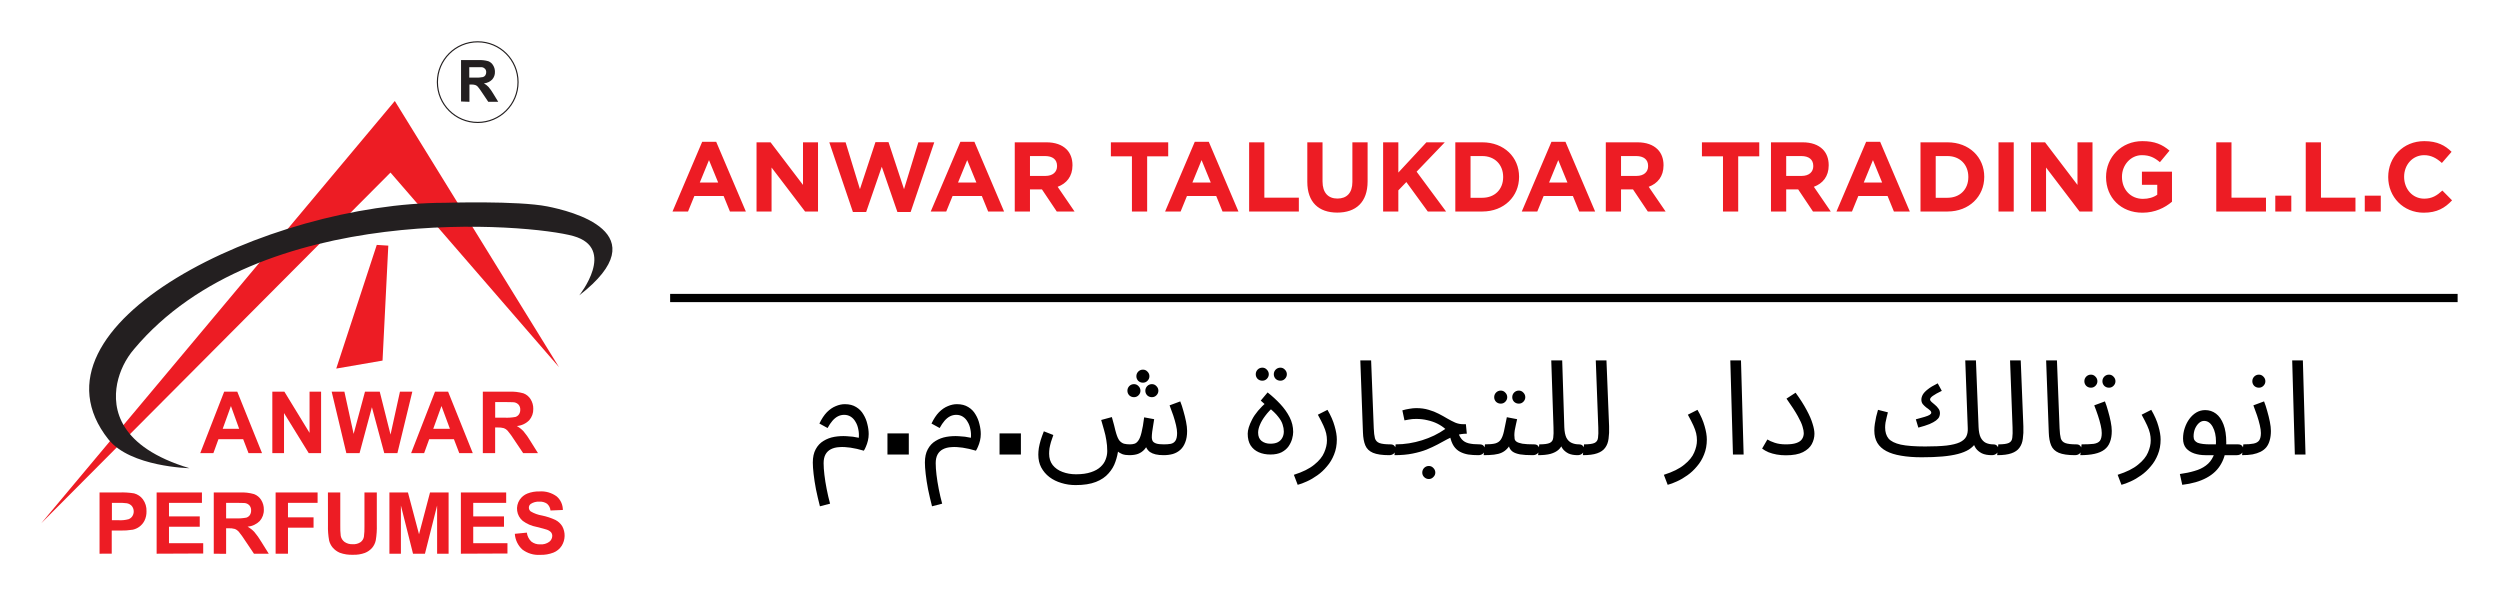 <svg width="607" height="145" viewBox="0 0 607 145" fill="none" xmlns="http://www.w3.org/2000/svg">
<g clip-path="url(#clip0_736_403)">
<path d="M91.48 59.46L94.28 59.64L92.88 87.55L81.64 89.49L91.48 59.46Z" fill="#ED1C24"/>
<path d="M10 127.06L95.86 24.52L135.72 89.14L94.81 41.9L10 127.06Z" fill="#ED1C24"/>
<path d="M63.62 110.02H60.34L59.04 106.63H53.04L51.81 110.02H48.62L54.43 95.1H57.61L63.62 110.02ZM58.07 104.12L56.07 98.58L54.07 104.12H58.07Z" fill="#ED1C24"/>
<path d="M66.12 110.02V95.1H69.05L75.16 105.1V95.1H77.96V110.02H74.96L68.96 100.29V110.02H66.12Z" fill="#ED1C24"/>
<path d="M84.09 110.02L80.53 95.1H83.62L85.86 105.35L88.62 95.1H92.2L94.82 105.52L97.11 95.1H100.11L96.49 110.02H93.3L90.3 98.87L87.3 110.02H84.09Z" fill="#ED1C24"/>
<path d="M114.79 110.02H111.51L110.21 106.63H104.21L102.98 110.02H99.82L105.62 95.1H108.8L114.79 110.02ZM109.24 104.12L107.19 98.58L105.19 104.12H109.24Z" fill="#ED1C24"/>
<path d="M117.23 110.02V95.1H123.62C124.794 95.044 125.969 95.179 127.1 95.5C127.82 95.77 128.429 96.274 128.83 96.93C129.271 97.633 129.497 98.45 129.48 99.28C129.511 100.297 129.153 101.287 128.48 102.05C127.678 102.856 126.614 103.349 125.48 103.44C126.077 103.773 126.62 104.194 127.09 104.69C127.729 105.446 128.301 106.256 128.8 107.11L130.62 110.02H127.02L124.84 106.77C124.362 106.004 123.83 105.272 123.25 104.58C123.006 104.302 122.696 104.09 122.35 103.96C121.855 103.827 121.342 103.769 120.83 103.79H120.22V110.02H117.23ZM120.23 101.41H122.46C123.367 101.455 124.277 101.395 125.17 101.23C125.51 101.115 125.805 100.894 126.01 100.6C126.227 100.268 126.335 99.876 126.32 99.48C126.343 99.038 126.2 98.603 125.92 98.26C125.62 97.937 125.217 97.728 124.78 97.67C124.54 97.67 123.78 97.62 122.58 97.62H120.23V101.41Z" fill="#ED1C24"/>
<path d="M24.17 134.44V119.57H28.99C30.184 119.526 31.38 119.6 32.56 119.79C33.418 120.015 34.173 120.526 34.7 121.24C35.31 122.08 35.616 123.103 35.57 124.14C35.594 124.936 35.423 125.726 35.07 126.44C34.772 127.023 34.34 127.526 33.81 127.91C33.342 128.245 32.811 128.483 32.25 128.61C31.218 128.773 30.174 128.843 29.13 128.82H27.13V134.43L24.17 134.44ZM27.17 122.09V126.31H28.82C29.618 126.356 30.418 126.275 31.19 126.07C31.575 125.936 31.905 125.68 32.13 125.34C32.373 124.964 32.491 124.521 32.467 124.074C32.444 123.627 32.281 123.199 32 122.85C31.682 122.5 31.256 122.268 30.79 122.19C30.074 122.102 29.352 122.068 28.63 122.09H27.17Z" fill="#ED1C24"/>
<path d="M38.03 134.44V119.57H49.03V122.09H41.03V125.38H48.5V127.89H41.03V131.89H49.34V134.39L38.03 134.44Z" fill="#ED1C24"/>
<path d="M51.9 134.44V119.57H58.22C59.391 119.514 60.563 119.649 61.69 119.97C62.41 120.24 63.019 120.743 63.42 121.4C63.855 122.102 64.077 122.915 64.06 123.74C64.091 124.757 63.733 125.747 63.06 126.51C62.27 127.295 61.23 127.78 60.12 127.88C60.715 128.216 61.257 128.637 61.73 129.13C62.367 129.884 62.939 130.69 63.44 131.54L65.25 134.44H61.66L59.51 131.24C59.03 130.477 58.502 129.746 57.93 129.05C57.68 128.774 57.368 128.562 57.02 128.43C56.528 128.296 56.019 128.238 55.51 128.26H54.9V134.47L51.9 134.44ZM54.9 125.86H57.13C58.031 125.906 58.934 125.845 59.82 125.68C60.165 125.57 60.464 125.348 60.67 125.05C60.878 124.714 60.983 124.325 60.97 123.93C60.992 123.491 60.849 123.06 60.57 122.72C60.275 122.397 59.874 122.191 59.44 122.14C59.2 122.14 58.44 122.09 57.25 122.09H54.9V125.86Z" fill="#ED1C24"/>
<path d="M66.92 134.44V119.57H77.11V122.09H69.92V125.61H76.13V128.12H69.92V134.44H66.92Z" fill="#ED1C24"/>
<path d="M79.62 119.57H82.62V127.63C82.598 128.458 82.635 129.287 82.73 130.11C82.843 130.697 83.171 131.222 83.65 131.58C84.236 131.982 84.941 132.176 85.65 132.13C86.334 132.182 87.015 131.999 87.58 131.61C87.991 131.291 88.269 130.832 88.36 130.32C88.468 129.485 88.512 128.642 88.49 127.8V119.57H91.49V127.38C91.531 128.648 91.447 129.918 91.24 131.17C91.104 131.857 90.794 132.497 90.34 133.03C89.863 133.571 89.263 133.989 88.59 134.25C87.674 134.581 86.703 134.734 85.73 134.7C84.632 134.749 83.534 134.583 82.5 134.21C81.829 133.923 81.234 133.485 80.76 132.93C80.364 132.447 80.077 131.884 79.92 131.28C79.69 130.034 79.592 128.767 79.63 127.5L79.62 119.57Z" fill="#ED1C24"/>
<path d="M94.55 134.44V119.57H99.05L101.74 129.72L104.41 119.57H108.92V134.44H106.13V122.74L103.18 134.44H100.28L97.34 122.74V134.44H94.55Z" fill="#ED1C24"/>
<path d="M111.9 134.44V119.57H122.9V122.09H114.9V125.38H122.37V127.89H114.9V131.89H123.21V134.39L111.9 134.44Z" fill="#ED1C24"/>
<path d="M125 129.61L127.92 129.32C128.015 130.142 128.394 130.906 128.99 131.48C129.609 131.967 130.384 132.213 131.17 132.17C131.946 132.228 132.717 132.012 133.35 131.56C133.575 131.392 133.759 131.175 133.887 130.926C134.015 130.676 134.085 130.401 134.09 130.12C134.095 129.793 133.985 129.475 133.78 129.22C133.479 128.92 133.108 128.7 132.7 128.58C132.35 128.46 131.54 128.24 130.29 127.93C129.065 127.707 127.909 127.204 126.91 126.46C126.18 125.846 125.702 124.984 125.568 124.039C125.433 123.095 125.651 122.134 126.18 121.34C126.634 120.662 127.283 120.135 128.04 119.83C128.97 119.467 129.962 119.294 130.96 119.32C132.467 119.209 133.964 119.642 135.18 120.54C135.647 120.949 136.022 121.453 136.277 122.019C136.532 122.585 136.663 123.199 136.66 123.82L133.66 123.95C133.602 123.318 133.305 122.731 132.83 122.31C132.272 121.931 131.603 121.752 130.93 121.8C130.207 121.76 129.489 121.949 128.88 122.34C128.732 122.443 128.612 122.581 128.53 122.741C128.448 122.902 128.407 123.08 128.41 123.26C128.41 123.435 128.449 123.608 128.526 123.766C128.602 123.923 128.713 124.061 128.85 124.17C129.7 124.671 130.636 125.01 131.61 125.17C132.728 125.4 133.815 125.759 134.85 126.24C135.526 126.586 136.095 127.108 136.5 127.75C136.907 128.484 137.11 129.313 137.089 130.151C137.068 130.99 136.823 131.808 136.38 132.52C135.903 133.266 135.203 133.844 134.38 134.17C133.351 134.568 132.253 134.755 131.15 134.72C129.592 134.823 128.051 134.357 126.81 133.41C125.741 132.423 125.092 131.062 125 129.61Z" fill="#ED1C24"/>
<path d="M26.33 106.69C4.21 78.77 65.27 49.24 107.98 49.24C107.98 49.24 125.72 48.69 132.91 50.12C138.53 51.24 160.3 56.44 140.64 71.72C140.64 71.72 149.77 60.31 139.24 57.32C128.89 54.39 63.02 48.41 32.55 84.76C30.494 87.16 29.083 90.044 28.45 93.14C27.26 99.32 28.88 108.53 46 113.68C46 113.68 31.66 113.38 26.33 106.68" fill="#231F20"/>
<path d="M111.94 24.64V14.59H116.22C117.009 14.554 117.8 14.645 118.56 14.86C119.054 15.048 119.467 15.402 119.73 15.86C120.025 16.334 120.178 16.882 120.17 17.44C120.198 18.127 119.957 18.797 119.5 19.31C118.965 19.848 118.256 20.178 117.5 20.24C117.902 20.47 118.269 20.756 118.59 21.09C119.025 21.598 119.413 22.143 119.75 22.72L120.97 24.72H118.55L117.08 22.53C116.753 22.016 116.395 21.522 116.01 21.05C115.843 20.866 115.634 20.725 115.4 20.64C115.075 20.547 114.738 20.507 114.4 20.52H113.98V24.72L111.94 24.64ZM113.94 18.84H115.45C116.06 18.874 116.671 18.831 117.27 18.71C117.501 18.637 117.701 18.489 117.84 18.29C117.988 18.065 118.061 17.799 118.05 17.53C118.064 17.231 117.964 16.938 117.77 16.71C117.568 16.497 117.3 16.36 117.01 16.32C116.85 16.32 116.35 16.32 115.53 16.32H113.94V18.84Z" fill="#231F20"/>
<path d="M115.99 29.73C121.397 29.73 125.78 25.347 125.78 19.94C125.78 14.533 121.397 10.15 115.99 10.15C110.583 10.15 106.2 14.533 106.2 19.94C106.2 25.347 110.583 29.73 115.99 29.73Z" stroke="#231F20" stroke-width="0.28" stroke-miterlimit="10"/>
</g>
<path d="M163.286 51.355L170.486 34.435H173.894L181.094 51.355H177.23L175.694 47.587H168.59L167.054 51.355H163.286ZM169.91 44.323H174.374L172.142 38.875L169.91 44.323ZM183.687 51.355V34.555H187.095L194.967 44.899V34.555H198.615V51.355H195.471L187.335 40.675V51.355H183.687ZM207.088 51.475L201.352 34.555H205.312L208.792 45.931L212.56 34.507H215.728L219.496 45.931L222.976 34.555H226.84L221.104 51.475H217.888L214.096 40.483L210.304 51.475H207.088ZM225.981 51.355L233.181 34.435H236.589L243.789 51.355H239.925L238.389 47.587H231.285L229.749 51.355H225.981ZM232.605 44.323H237.069L234.837 38.875L232.605 44.323ZM246.382 51.355V34.555H254.062C256.198 34.555 257.854 35.155 258.958 36.259C259.894 37.195 260.398 38.515 260.398 40.099V40.147C260.398 42.859 258.934 44.563 256.798 45.355L260.902 51.355H256.582L252.982 45.979H250.078V51.355H246.382ZM250.078 42.715H253.822C255.622 42.715 256.654 41.755 256.654 40.339V40.291C256.654 38.707 255.55 37.891 253.75 37.891H250.078V42.715ZM274.833 51.355V37.963H269.721V34.555H283.641V37.963H278.529V51.355H274.833ZM282.888 51.355L290.088 34.435H293.496L300.696 51.355H296.832L295.296 47.587H288.192L286.656 51.355H282.888ZM289.512 44.323H293.976L291.744 38.875L289.512 44.323ZM303.289 51.355V34.555H306.985V47.995H315.361V51.355H303.289ZM324.687 51.619C320.175 51.619 317.415 49.099 317.415 44.155V34.555H321.111V44.059C321.111 46.795 322.479 48.211 324.735 48.211C326.991 48.211 328.359 46.843 328.359 44.179V34.555H332.055V44.035C332.055 49.123 329.199 51.619 324.687 51.619ZM335.82 51.355V34.555H339.516V41.899L346.332 34.555H350.796L343.956 41.683L351.108 51.355H346.668L341.46 44.203L339.516 46.219V51.355H335.82ZM353.351 51.355V34.555H359.903C365.183 34.555 368.831 38.179 368.831 42.907V42.955C368.831 47.683 365.183 51.355 359.903 51.355H353.351ZM357.047 48.019H359.903C362.927 48.019 364.967 45.979 364.967 43.003V42.955C364.967 39.979 362.927 37.891 359.903 37.891H357.047V48.019ZM369.489 51.355L376.689 34.435H380.097L387.297 51.355H383.433L381.897 47.587H374.793L373.257 51.355H369.489ZM376.113 44.323H380.577L378.345 38.875L376.113 44.323ZM389.89 51.355V34.555H397.57C399.706 34.555 401.362 35.155 402.466 36.259C403.402 37.195 403.906 38.515 403.906 40.099V40.147C403.906 42.859 402.442 44.563 400.306 45.355L404.41 51.355H400.09L396.49 45.979H393.586V51.355H389.89ZM393.586 42.715H397.33C399.13 42.715 400.162 41.755 400.162 40.339V40.291C400.162 38.707 399.058 37.891 397.258 37.891H393.586V42.715ZM418.341 51.355V37.963H413.229V34.555H427.149V37.963H422.037V51.355H418.341ZM429.992 51.355V34.555H437.672C439.808 34.555 441.464 35.155 442.568 36.259C443.504 37.195 444.008 38.515 444.008 40.099V40.147C444.008 42.859 442.544 44.563 440.408 45.355L444.512 51.355H440.192L436.592 45.979H433.688V51.355H429.992ZM433.688 42.715H437.432C439.232 42.715 440.264 41.755 440.264 40.339V40.291C440.264 38.707 439.16 37.891 437.36 37.891H433.688V42.715ZM445.895 51.355L453.095 34.435H456.503L463.703 51.355H459.839L458.303 47.587H451.199L449.663 51.355H445.895ZM452.519 44.323H456.983L454.751 38.875L452.519 44.323ZM466.296 51.355V34.555H472.848C478.128 34.555 481.776 38.179 481.776 42.907V42.955C481.776 47.683 478.128 51.355 472.848 51.355H466.296ZM469.992 48.019H472.848C475.872 48.019 477.912 45.979 477.912 43.003V42.955C477.912 39.979 475.872 37.891 472.848 37.891H469.992V48.019ZM485.238 51.355V34.555H488.934V51.355H485.238ZM493.132 51.355V34.555H496.54L504.412 44.899V34.555H508.06V51.355H504.916L496.78 40.675V51.355H493.132ZM520.181 51.643C514.949 51.643 511.349 47.971 511.349 43.003V42.955C511.349 38.179 515.069 34.267 520.157 34.267C523.181 34.267 525.005 35.083 526.757 36.571L524.429 39.379C523.133 38.299 521.981 37.675 520.037 37.675C517.349 37.675 515.213 40.051 515.213 42.907V42.955C515.213 46.027 517.325 48.283 520.301 48.283C521.645 48.283 522.845 47.947 523.781 47.275V44.875H520.061V41.683H527.357V48.979C525.629 50.443 523.253 51.643 520.181 51.643ZM538.109 51.355V34.555H541.805V47.995H550.181V51.355H538.109ZM552.44 51.355V47.515H556.328V51.355H552.44ZM559.835 51.355V34.555H563.531V47.995H571.907V51.355H559.835ZM574.167 51.355V47.515H578.055V51.355H574.167ZM588.473 51.643C583.529 51.643 579.857 47.827 579.857 43.003V42.955C579.857 38.179 583.457 34.267 588.617 34.267C591.785 34.267 593.681 35.323 595.241 36.859L592.889 39.571C591.593 38.395 590.273 37.675 588.593 37.675C585.761 37.675 583.721 40.027 583.721 42.907V42.955C583.721 45.835 585.713 48.235 588.593 48.235C590.513 48.235 591.689 47.467 593.009 46.267L595.361 48.643C593.633 50.491 591.713 51.643 588.473 51.643Z" fill="#ED1C24"/>
<path d="M162.71 72.355H596.71" stroke="black" stroke-width="2"/>
<path d="M199.078 122.931C198.715 121.523 198.395 120.147 198.118 118.803C197.862 117.459 197.67 116.222 197.542 115.091C197.414 113.96 197.35 113.032 197.35 112.307C197.35 111.006 197.585 109.928 198.054 109.075C198.523 108.2 199.153 107.528 199.942 107.059C200.731 106.568 201.606 106.238 202.566 106.067C203.547 105.896 204.55 105.843 205.574 105.907C206.619 105.95 207.601 106.078 208.518 106.291C208.582 105.566 208.539 104.872 208.39 104.211C208.262 103.528 208.038 102.931 207.718 102.419C207.419 101.886 207.035 101.47 206.566 101.171C206.097 100.872 205.563 100.723 204.966 100.723C204.433 100.723 203.931 100.84 203.462 101.075C202.993 101.31 202.545 101.672 202.118 102.163C201.713 102.632 201.318 103.219 200.934 103.923L198.95 102.835C199.505 101.683 200.113 100.766 200.774 100.083C201.457 99.4 202.171 98.91 202.918 98.611C203.665 98.291 204.401 98.131 205.126 98.131C206.214 98.131 207.131 98.366 207.878 98.835C208.625 99.283 209.211 99.88 209.638 100.627C210.086 101.352 210.406 102.142 210.598 102.995C210.811 103.827 210.918 104.627 210.918 105.395C210.918 105.928 210.854 106.462 210.726 106.995C210.598 107.528 210.438 108.008 210.246 108.435C210.075 108.862 209.905 109.192 209.734 109.427C208.582 109.086 207.505 108.84 206.502 108.691C205.499 108.542 204.593 108.499 203.782 108.563C202.993 108.606 202.31 108.776 201.734 109.075C201.158 109.374 200.721 109.8 200.422 110.355C200.123 110.91 199.974 111.614 199.974 112.467C199.974 113.256 200.038 114.195 200.166 115.283C200.294 116.371 200.475 117.512 200.71 118.707C200.945 119.923 201.222 121.118 201.542 122.291L199.078 122.931ZM215.474 110.355V105.235H220.658V110.355H215.474ZM226.294 122.931C225.932 121.523 225.612 120.147 225.334 118.803C225.078 117.459 224.886 116.222 224.758 115.091C224.63 113.96 224.566 113.032 224.566 112.307C224.566 111.006 224.801 109.928 225.27 109.075C225.74 108.2 226.369 107.528 227.158 107.059C227.948 106.568 228.822 106.238 229.782 106.067C230.764 105.896 231.766 105.843 232.79 105.907C233.836 105.95 234.817 106.078 235.734 106.291C235.798 105.566 235.756 104.872 235.606 104.211C235.478 103.528 235.254 102.931 234.934 102.419C234.636 101.886 234.252 101.47 233.782 101.171C233.313 100.872 232.78 100.723 232.182 100.723C231.649 100.723 231.148 100.84 230.678 101.075C230.209 101.31 229.761 101.672 229.334 102.163C228.929 102.632 228.534 103.219 228.15 103.923L226.166 102.835C226.721 101.683 227.329 100.766 227.99 100.083C228.673 99.4 229.388 98.91 230.134 98.611C230.881 98.291 231.617 98.131 232.342 98.131C233.43 98.131 234.348 98.366 235.094 98.835C235.841 99.283 236.428 99.88 236.854 100.627C237.302 101.352 237.622 102.142 237.814 102.995C238.028 103.827 238.134 104.627 238.134 105.395C238.134 105.928 238.07 106.462 237.942 106.995C237.814 107.528 237.654 108.008 237.462 108.435C237.292 108.862 237.121 109.192 236.95 109.427C235.798 109.086 234.721 108.84 233.718 108.691C232.716 108.542 231.809 108.499 230.998 108.563C230.209 108.606 229.526 108.776 228.95 109.075C228.374 109.374 227.937 109.8 227.638 110.355C227.34 110.91 227.19 111.614 227.19 112.467C227.19 113.256 227.254 114.195 227.382 115.283C227.51 116.371 227.692 117.512 227.926 118.707C228.161 119.923 228.438 121.118 228.758 122.291L226.294 122.931ZM242.69 110.355V105.235H247.874V110.355H242.69ZM261.159 117.779C259.943 117.779 258.791 117.608 257.703 117.267C256.615 116.947 255.644 116.467 254.791 115.827C253.959 115.187 253.297 114.408 252.807 113.491C252.337 112.595 252.103 111.56 252.103 110.387C252.103 109.875 252.145 109.331 252.231 108.755C252.337 108.158 252.487 107.528 252.679 106.867C252.892 106.184 253.148 105.47 253.447 104.723L255.751 105.619C255.537 106.216 255.345 106.782 255.175 107.315C255.025 107.848 254.908 108.35 254.823 108.819C254.759 109.288 254.727 109.736 254.727 110.163C254.727 111.251 255.015 112.168 255.591 112.915C256.188 113.662 256.977 114.216 257.959 114.579C258.961 114.963 260.06 115.155 261.255 115.155C262.705 115.155 263.921 114.984 264.903 114.643C265.884 114.323 266.663 113.886 267.239 113.331C267.815 112.798 268.22 112.2 268.455 111.539C268.711 110.878 268.839 110.206 268.839 109.523C268.839 108.584 268.764 107.699 268.615 106.867C268.487 106.035 268.305 105.224 268.071 104.435C267.857 103.624 267.623 102.803 267.367 101.971L269.959 101.267C270.193 102.078 270.375 102.739 270.503 103.251C270.631 103.742 270.727 104.136 270.791 104.435C270.876 104.734 270.951 105 271.015 105.235C271.249 106.024 271.516 106.611 271.815 106.995C272.135 107.358 272.497 107.603 272.903 107.731C273.329 107.838 273.809 107.891 274.343 107.891C274.769 107.891 275.143 107.838 275.463 107.731C275.804 107.624 276.113 107.368 276.391 106.963C276.689 106.558 276.945 105.907 277.159 105.011C277.393 104.115 277.607 102.888 277.799 101.331L280.231 101.779C280.167 102.163 280.092 102.632 280.007 103.187C279.921 103.742 279.836 104.296 279.751 104.851C279.687 105.384 279.655 105.832 279.655 106.195C279.655 106.494 279.719 106.782 279.847 107.059C279.996 107.315 280.273 107.518 280.679 107.667C281.105 107.816 281.735 107.891 282.567 107.891C283.228 107.891 283.793 107.848 284.263 107.763C284.753 107.656 285.127 107.411 285.383 107.027C285.66 106.622 285.799 105.992 285.799 105.139C285.799 104.606 285.713 103.976 285.543 103.251C285.372 102.504 285.148 101.715 284.871 100.883C284.593 100.051 284.295 99.23 283.975 98.419L286.567 97.459C286.844 98.142 287.1 98.92 287.335 99.795C287.591 100.67 287.804 101.534 287.975 102.387C288.145 103.24 288.231 103.987 288.231 104.627C288.231 105.715 288.081 106.632 287.783 107.379C287.505 108.126 287.111 108.734 286.599 109.203C286.087 109.672 285.479 110.014 284.775 110.227C284.092 110.419 283.345 110.515 282.535 110.515C281.788 110.515 281.137 110.451 280.583 110.323C280.049 110.195 279.591 110.003 279.207 109.747C278.844 109.47 278.556 109.128 278.343 108.723C278.151 108.296 278.012 107.806 277.927 107.251H279.015C278.673 108.019 278.289 108.648 277.863 109.139C277.436 109.608 276.924 109.96 276.327 110.195C275.751 110.408 275.036 110.515 274.183 110.515C273.521 110.515 272.956 110.43 272.487 110.259C272.017 110.067 271.623 109.832 271.303 109.555C271.004 109.256 270.769 108.926 270.599 108.563C270.428 108.179 270.3 107.795 270.215 107.411L271.527 109.043C271.42 110.067 271.185 111.091 270.823 112.115C270.481 113.139 269.927 114.078 269.159 114.931C268.412 115.806 267.388 116.499 266.087 117.011C264.785 117.523 263.143 117.779 261.159 117.779ZM277.511 92.915C277.063 92.915 276.679 92.766 276.359 92.467C276.06 92.147 275.911 91.774 275.911 91.347C275.911 90.92 276.06 90.547 276.359 90.227C276.679 89.907 277.063 89.747 277.511 89.747C277.937 89.747 278.3 89.907 278.599 90.227C278.919 90.547 279.079 90.92 279.079 91.347C279.079 91.774 278.919 92.147 278.599 92.467C278.3 92.766 277.937 92.915 277.511 92.915ZM275.335 96.435C274.887 96.435 274.503 96.286 274.183 95.987C273.884 95.667 273.735 95.294 273.735 94.867C273.735 94.44 273.884 94.067 274.183 93.747C274.503 93.427 274.887 93.267 275.335 93.267C275.761 93.267 276.124 93.427 276.423 93.747C276.743 94.067 276.903 94.44 276.903 94.867C276.903 95.294 276.743 95.667 276.423 95.987C276.124 96.286 275.761 96.435 275.335 96.435ZM279.687 96.435C279.239 96.435 278.855 96.286 278.535 95.987C278.236 95.667 278.087 95.294 278.087 94.867C278.087 94.44 278.236 94.067 278.535 93.747C278.855 93.427 279.239 93.267 279.687 93.267C280.113 93.267 280.476 93.427 280.775 93.747C281.095 94.067 281.255 94.44 281.255 94.867C281.255 95.294 281.095 95.667 280.775 95.987C280.476 96.286 280.113 96.435 279.687 96.435ZM308.448 110.355C307.402 110.355 306.464 110.174 305.632 109.811C304.8 109.448 304.138 108.894 303.648 108.147C303.178 107.4 302.944 106.451 302.944 105.299C302.944 104.382 303.296 103.24 304 101.875C304.704 100.488 305.93 99.027 307.68 97.491L308.288 99.219L306.112 97.267L307.776 95.283C308.885 96.158 309.909 97.096 310.848 98.099C311.786 99.102 312.544 100.168 313.12 101.299C313.696 102.43 313.984 103.624 313.984 104.883C313.984 105.374 313.898 105.928 313.728 106.547C313.557 107.166 313.269 107.774 312.864 108.371C312.458 108.947 311.893 109.427 311.168 109.811C310.442 110.174 309.536 110.355 308.448 110.355ZM308.448 107.731C309.173 107.731 309.77 107.614 310.24 107.379C310.73 107.123 311.093 106.771 311.328 106.323C311.584 105.875 311.712 105.352 311.712 104.755C311.712 104.222 311.616 103.667 311.424 103.091C311.253 102.494 310.89 101.854 310.336 101.171C309.802 100.467 308.981 99.678 307.872 98.803L309.28 98.739C308.49 99.422 307.808 100.147 307.232 100.915C306.656 101.662 306.218 102.398 305.92 103.123C305.621 103.827 305.472 104.467 305.472 105.043C305.472 105.939 305.749 106.611 306.304 107.059C306.88 107.507 307.594 107.731 308.448 107.731ZM310.88 92.435C310.432 92.435 310.048 92.286 309.728 91.987C309.429 91.667 309.28 91.294 309.28 90.867C309.28 90.44 309.429 90.067 309.728 89.747C310.048 89.427 310.432 89.267 310.88 89.267C311.306 89.267 311.669 89.427 311.968 89.747C312.288 90.067 312.448 90.44 312.448 90.867C312.448 91.294 312.288 91.667 311.968 91.987C311.669 92.286 311.306 92.435 310.88 92.435ZM306.496 92.435C306.048 92.435 305.664 92.286 305.344 91.987C305.045 91.667 304.896 91.294 304.896 90.867C304.896 90.44 305.045 90.067 305.344 89.747C305.664 89.427 306.048 89.267 306.496 89.267C306.922 89.267 307.285 89.427 307.584 89.747C307.904 90.067 308.064 90.44 308.064 90.867C308.064 91.294 307.904 91.667 307.584 91.987C307.285 92.286 306.922 92.435 306.496 92.435ZM315.079 117.715L314.151 115.283C316.306 114.6 317.959 113.779 319.111 112.819C320.285 111.88 321.085 110.899 321.511 109.875C321.959 108.851 322.183 107.87 322.183 106.931C322.183 106.334 322.119 105.758 321.991 105.203C321.863 104.648 321.639 104.019 321.319 103.315C320.999 102.611 320.551 101.736 319.975 100.691L322.311 99.507C323.122 100.894 323.698 102.206 324.039 103.443C324.402 104.68 324.583 105.768 324.583 106.707C324.583 108.051 324.359 109.267 323.911 110.355C323.485 111.443 322.909 112.403 322.183 113.235C321.479 114.088 320.701 114.814 319.847 115.411C319.015 116.008 318.173 116.499 317.319 116.883C316.487 117.267 315.741 117.544 315.079 117.715ZM337.293 110.515C335.587 110.515 334.275 110.323 333.357 109.939C332.461 109.555 331.843 108.958 331.501 108.147C331.16 107.336 330.968 106.291 330.925 105.011L330.285 87.507H332.909L333.549 103.987C333.592 105.032 333.688 105.843 333.837 106.419C334.008 106.974 334.371 107.358 334.925 107.571C335.501 107.784 336.397 107.891 337.613 107.891C338.061 107.891 338.381 108.019 338.573 108.275C338.787 108.51 338.893 108.798 338.893 109.139C338.893 109.48 338.744 109.8 338.445 110.099C338.147 110.376 337.763 110.515 337.293 110.515ZM358.958 110.515C358.062 110.515 357.24 110.462 356.494 110.355C355.747 110.227 355.075 110.003 354.478 109.683C353.88 109.363 353.379 108.904 352.974 108.307C352.568 107.688 352.259 106.878 352.046 105.875L353.934 104.755C354.211 105.608 354.552 106.259 354.958 106.707C355.363 107.155 355.907 107.464 356.59 107.635C357.294 107.806 358.19 107.891 359.278 107.891C359.726 107.891 360.046 108.019 360.238 108.275C360.451 108.51 360.558 108.798 360.558 109.139C360.558 109.48 360.408 109.8 360.11 110.099C359.811 110.376 359.427 110.515 358.958 110.515ZM338.574 110.515L338.862 107.891C339.971 107.891 341.059 107.806 342.126 107.635C343.192 107.464 344.238 107.219 345.262 106.899C346.286 106.579 347.267 106.195 348.206 105.747C349.166 105.278 350.072 104.744 350.926 104.147C350.371 103.656 349.731 103.23 349.006 102.867C348.28 102.504 347.48 102.227 346.606 102.035C345.752 101.822 344.846 101.715 343.886 101.715C343.544 101.715 343.224 101.726 342.926 101.747C342.627 101.768 342.328 101.811 342.03 101.875C341.731 101.918 341.39 101.982 341.006 102.067L340.494 99.635C341.07 99.464 341.646 99.336 342.222 99.251C342.798 99.144 343.352 99.091 343.886 99.091C344.995 99.091 345.998 99.23 346.894 99.507C347.79 99.763 348.6 100.083 349.326 100.467C350.072 100.851 350.766 101.235 351.406 101.619C352.067 102.003 352.707 102.334 353.326 102.611C353.944 102.867 354.584 102.995 355.246 102.995H355.918L356.142 105.299C355.224 105.299 354.382 105.427 353.614 105.683C352.846 105.939 352.088 106.27 351.342 106.675C350.616 107.059 349.848 107.475 349.038 107.923C348.227 108.35 347.331 108.766 346.35 109.171C345.368 109.555 344.238 109.875 342.958 110.131C341.699 110.387 340.238 110.515 338.574 110.515ZM346.926 116.307C346.478 116.307 346.094 116.147 345.774 115.827C345.475 115.528 345.326 115.166 345.326 114.739C345.326 114.312 345.475 113.939 345.774 113.619C346.094 113.299 346.478 113.139 346.926 113.139C347.352 113.139 347.715 113.299 348.014 113.619C348.334 113.939 348.494 114.312 348.494 114.739C348.494 115.166 348.334 115.528 348.014 115.827C347.715 116.147 347.352 116.307 346.926 116.307ZM360.229 110.515L360.549 107.891C361.615 107.891 362.447 107.816 363.045 107.667C363.642 107.496 364.09 107.187 364.389 106.739C364.709 106.27 364.965 105.598 365.157 104.723C365.349 103.848 365.583 102.707 365.861 101.299L368.357 101.779C368.271 102.163 368.175 102.59 368.069 103.059C367.962 103.528 367.866 103.998 367.781 104.467C367.717 104.915 367.685 105.31 367.685 105.651C367.685 105.971 367.706 106.27 367.749 106.547C367.791 106.824 367.951 107.059 368.229 107.251C368.506 107.443 368.975 107.603 369.637 107.731C370.298 107.838 371.247 107.891 372.485 107.891C372.933 107.891 373.253 108.019 373.445 108.275C373.658 108.51 373.765 108.798 373.765 109.139C373.765 109.48 373.615 109.8 373.317 110.099C373.018 110.376 372.634 110.515 372.165 110.515C370.863 110.515 369.829 110.451 369.061 110.323C368.293 110.174 367.706 109.96 367.301 109.683C366.917 109.406 366.639 109.064 366.469 108.659C366.319 108.232 366.202 107.742 366.117 107.187L367.077 107.251C366.735 107.934 366.362 108.488 365.957 108.915C365.573 109.342 365.125 109.672 364.613 109.907C364.101 110.142 363.482 110.302 362.757 110.387C362.053 110.472 361.21 110.515 360.229 110.515ZM368.773 98.003C368.325 98.003 367.941 97.854 367.621 97.555C367.322 97.235 367.173 96.862 367.173 96.435C367.173 96.008 367.322 95.635 367.621 95.315C367.941 94.995 368.325 94.835 368.773 94.835C369.199 94.835 369.562 94.995 369.861 95.315C370.181 95.635 370.341 96.008 370.341 96.435C370.341 96.862 370.181 97.235 369.861 97.555C369.562 97.854 369.199 98.003 368.773 98.003ZM364.389 98.003C363.941 98.003 363.557 97.854 363.237 97.555C362.938 97.235 362.789 96.862 362.789 96.435C362.789 96.008 362.938 95.635 363.237 95.315C363.557 94.995 363.941 94.835 364.389 94.835C364.815 94.835 365.178 94.995 365.477 95.315C365.797 95.635 365.957 96.008 365.957 96.435C365.957 96.862 365.797 97.235 365.477 97.555C365.178 97.854 364.815 98.003 364.389 98.003ZM373.446 110.515L373.734 107.891C374.95 107.891 375.804 107.774 376.294 107.539C376.785 107.304 377.062 106.888 377.126 106.291C377.212 105.694 377.233 104.862 377.19 103.795L376.646 87.507H379.302L379.814 103.731C379.857 104.819 380.028 105.672 380.326 106.291C380.646 106.888 381.073 107.304 381.606 107.539C382.14 107.774 382.726 107.891 383.366 107.891C383.814 107.891 384.134 108.019 384.326 108.275C384.54 108.51 384.646 108.798 384.646 109.139C384.646 109.48 384.497 109.8 384.198 110.099C383.9 110.376 383.516 110.515 383.046 110.515C382.15 110.515 381.404 110.376 380.806 110.099C380.23 109.8 379.772 109.427 379.43 108.979C379.11 108.51 378.897 108.019 378.79 107.507L379.462 107.571C379.249 108.211 378.897 108.755 378.406 109.203C377.937 109.63 377.297 109.96 376.486 110.195C375.676 110.408 374.662 110.515 373.446 110.515ZM384.32 110.515L384.608 107.891C385.824 107.891 386.677 107.774 387.168 107.539C387.659 107.304 387.936 106.888 388 106.291C388.085 105.694 388.107 104.862 388.064 103.795L387.456 87.507H390.048L390.688 103.507C390.731 104.638 390.688 105.64 390.56 106.515C390.453 107.39 390.176 108.126 389.728 108.723C389.301 109.32 388.651 109.768 387.776 110.067C386.923 110.366 385.771 110.515 384.32 110.515ZM404.914 117.715L403.986 115.283C406.141 114.6 407.794 113.779 408.946 112.819C410.12 111.88 410.92 110.899 411.346 109.875C411.794 108.851 412.018 107.87 412.018 106.931C412.018 106.334 411.954 105.758 411.826 105.203C411.698 104.648 411.474 104.019 411.154 103.315C410.834 102.611 410.386 101.736 409.81 100.691L412.146 99.507C412.957 100.894 413.533 102.206 413.874 103.443C414.237 104.68 414.418 105.768 414.418 106.707C414.418 108.051 414.194 109.267 413.746 110.355C413.32 111.443 412.744 112.403 412.018 113.235C411.314 114.088 410.536 114.814 409.682 115.411C408.85 116.008 408.008 116.499 407.154 116.883C406.322 117.267 405.576 117.544 404.914 117.715ZM420.76 110.355L420.12 87.507H422.712L423.352 110.355H420.76ZM427.841 108.915L429.121 106.707C429.548 106.984 430.145 107.251 430.913 107.507C431.681 107.763 432.577 107.891 433.601 107.891C434.668 107.891 435.511 107.784 436.129 107.571C436.769 107.358 437.228 107.048 437.505 106.643C437.804 106.216 437.953 105.726 437.953 105.171C437.953 104.744 437.857 104.222 437.665 103.603C437.495 102.963 437.111 102.11 436.513 101.043C435.916 99.955 434.999 98.536 433.761 96.787L435.969 95.347C437.1 96.904 437.996 98.312 438.657 99.571C439.34 100.83 439.82 101.939 440.097 102.899C440.396 103.838 440.545 104.648 440.545 105.331C440.545 106.184 440.332 107.016 439.905 107.827C439.479 108.616 438.764 109.267 437.761 109.779C436.759 110.291 435.372 110.547 433.601 110.547C432.833 110.547 432.087 110.483 431.361 110.355C430.657 110.227 430.007 110.046 429.409 109.811C428.812 109.555 428.289 109.256 427.841 108.915ZM466.605 111.027L467.437 108.403C469.528 108.403 471.256 108.328 472.621 108.179C473.986 108.008 475.042 107.752 475.789 107.411C476.557 107.048 477.09 106.59 477.389 106.035C477.688 105.459 477.816 104.766 477.773 103.955L477.165 87.507H479.757L480.397 103.667C480.44 104.755 480.61 105.608 480.909 106.227C481.229 106.846 481.656 107.283 482.189 107.539C482.722 107.774 483.309 107.891 483.949 107.891C484.397 107.891 484.717 108.019 484.909 108.275C485.122 108.51 485.229 108.798 485.229 109.139C485.229 109.48 485.08 109.8 484.781 110.099C484.482 110.376 484.098 110.515 483.629 110.515C482.626 110.515 481.816 110.366 481.197 110.067C480.578 109.747 480.098 109.352 479.757 108.883C479.437 108.414 479.224 107.923 479.117 107.411L479.789 107.443C479.362 108.104 478.786 108.67 478.061 109.139C477.336 109.587 476.44 109.95 475.373 110.227C474.306 110.504 473.048 110.707 471.597 110.835C470.168 110.963 468.504 111.027 466.605 111.027ZM465.773 103.827L465.165 101.811C466.061 101.576 466.786 101.374 467.341 101.203C467.896 101.032 468.29 100.872 468.525 100.723C468.781 100.552 468.909 100.382 468.909 100.211C468.909 99.976 468.781 99.763 468.525 99.571C468.29 99.358 468.013 99.144 467.693 98.931C467.394 98.696 467.117 98.43 466.861 98.131C466.626 97.832 466.509 97.47 466.509 97.043C466.509 96.659 466.616 96.264 466.829 95.859C467.064 95.432 467.469 94.995 468.045 94.547C468.621 94.078 469.432 93.587 470.477 93.075L471.469 94.899C470.488 95.368 469.762 95.774 469.293 96.115C468.845 96.435 468.621 96.723 468.621 96.979C468.621 97.171 468.738 97.374 468.973 97.587C469.229 97.8 469.506 98.035 469.805 98.291C470.125 98.547 470.402 98.846 470.637 99.187C470.893 99.507 471.021 99.891 471.021 100.339C471.021 100.638 470.957 100.936 470.829 101.235C470.701 101.512 470.445 101.8 470.061 102.099C469.698 102.376 469.176 102.664 468.493 102.963C467.81 103.24 466.904 103.528 465.773 103.827ZM466.605 111.027C464.706 111.027 463.032 110.899 461.581 110.643C460.152 110.408 458.957 110.035 457.997 109.523C457.037 109.011 456.312 108.35 455.821 107.539C455.33 106.707 455.085 105.704 455.085 104.531C455.085 103.998 455.128 103.454 455.213 102.899C455.298 102.323 455.405 101.747 455.533 101.171C455.682 100.595 455.832 100.04 455.981 99.507L458.381 100.115C458.296 100.435 458.2 100.819 458.093 101.267C457.986 101.694 457.89 102.131 457.805 102.579C457.741 103.027 457.709 103.432 457.709 103.795C457.709 104.904 457.986 105.8 458.541 106.483C459.117 107.144 460.109 107.635 461.517 107.955C462.925 108.254 464.898 108.403 467.437 108.403L468.077 110.003L466.605 111.027ZM484.905 110.515L485.193 107.891C486.409 107.891 487.262 107.774 487.753 107.539C488.244 107.304 488.521 106.888 488.585 106.291C488.67 105.694 488.692 104.862 488.649 103.795L488.041 87.507H490.633L491.273 103.507C491.316 104.638 491.273 105.64 491.145 106.515C491.038 107.39 490.761 108.126 490.313 108.723C489.886 109.32 489.236 109.768 488.361 110.067C487.508 110.366 486.356 110.515 484.905 110.515ZM503.81 110.515C502.103 110.515 500.791 110.323 499.874 109.939C498.978 109.555 498.359 108.958 498.018 108.147C497.676 107.336 497.484 106.291 497.442 105.011L496.802 87.507H499.426L500.066 103.987C500.108 105.032 500.204 105.843 500.354 106.419C500.524 106.974 500.887 107.358 501.442 107.571C502.018 107.784 502.914 107.891 504.13 107.891C504.578 107.891 504.898 108.019 505.09 108.275C505.303 108.51 505.41 108.798 505.41 109.139C505.41 109.48 505.26 109.8 504.962 110.099C504.663 110.376 504.279 110.515 503.81 110.515ZM505.09 110.515L505.41 107.891C506.669 107.891 507.65 107.848 508.354 107.763C509.058 107.656 509.559 107.411 509.858 107.027C510.157 106.622 510.306 105.992 510.306 105.139C510.306 104.606 510.221 103.976 510.05 103.251C509.879 102.504 509.655 101.715 509.378 100.883C509.101 100.051 508.802 99.23 508.482 98.419L511.074 97.459C511.351 98.142 511.607 98.92 511.842 99.795C512.098 100.67 512.311 101.534 512.482 102.387C512.653 103.24 512.738 103.987 512.738 104.627C512.738 105.694 512.589 106.6 512.29 107.347C512.013 108.094 511.565 108.702 510.946 109.171C510.327 109.64 509.527 109.982 508.546 110.195C507.586 110.408 506.434 110.515 505.09 110.515ZM512.066 94.131C511.618 94.131 511.234 93.982 510.914 93.683C510.615 93.363 510.466 92.99 510.466 92.563C510.466 92.136 510.615 91.763 510.914 91.443C511.234 91.123 511.618 90.963 512.066 90.963C512.493 90.963 512.855 91.123 513.154 91.443C513.474 91.763 513.634 92.136 513.634 92.563C513.634 92.99 513.474 93.363 513.154 93.683C512.855 93.982 512.493 94.131 512.066 94.131ZM507.682 94.131C507.234 94.131 506.85 93.982 506.53 93.683C506.231 93.363 506.082 92.99 506.082 92.563C506.082 92.136 506.231 91.763 506.53 91.443C506.85 91.123 507.234 90.963 507.682 90.963C508.109 90.963 508.471 91.123 508.77 91.443C509.09 91.763 509.25 92.136 509.25 92.563C509.25 92.99 509.09 93.363 508.77 93.683C508.471 93.982 508.109 94.131 507.682 94.131ZM515.092 117.715L514.164 115.283C516.318 114.6 517.972 113.779 519.124 112.819C520.297 111.88 521.097 110.899 521.524 109.875C521.972 108.851 522.196 107.87 522.196 106.931C522.196 106.334 522.132 105.758 522.004 105.203C521.876 104.648 521.652 104.019 521.332 103.315C521.012 102.611 520.564 101.736 519.988 100.691L522.324 99.507C523.134 100.894 523.71 102.206 524.052 103.443C524.414 104.68 524.596 105.768 524.596 106.707C524.596 108.051 524.372 109.267 523.924 110.355C523.497 111.443 522.921 112.403 522.196 113.235C521.492 114.088 520.713 114.814 519.86 115.411C519.028 116.008 518.185 116.499 517.332 116.883C516.5 117.267 515.753 117.544 515.092 117.715ZM529.85 117.715L529.274 115.091C530.554 114.92 531.727 114.675 532.794 114.355C533.882 114.056 534.81 113.619 535.578 113.043C536.367 112.467 536.975 111.71 537.402 110.771C537.828 109.832 538.042 108.659 538.042 107.251C538.042 105.8 537.775 104.595 537.242 103.635C536.708 102.675 536.015 102.195 535.162 102.195C534.714 102.195 534.298 102.366 533.914 102.707C533.53 103.048 533.21 103.507 532.954 104.083C532.719 104.659 532.602 105.288 532.602 105.971C532.602 106.355 532.687 106.675 532.858 106.931C533.028 107.166 533.274 107.358 533.594 107.507C533.935 107.635 534.362 107.731 534.874 107.795C535.386 107.859 535.983 107.891 536.666 107.891H543.418C543.866 107.891 544.186 108.019 544.378 108.275C544.591 108.51 544.698 108.798 544.698 109.139C544.698 109.48 544.548 109.8 544.25 110.099C543.951 110.376 543.567 110.515 543.098 110.515H535.45C534.49 110.515 533.594 110.376 532.762 110.099C531.951 109.822 531.29 109.395 530.778 108.819C530.287 108.222 530.042 107.443 530.042 106.483C530.042 105.587 530.18 104.734 530.458 103.923C530.735 103.091 531.108 102.355 531.578 101.715C532.068 101.054 532.634 100.531 533.274 100.147C533.935 99.763 534.65 99.571 535.418 99.571C536.399 99.571 537.274 99.859 538.042 100.435C538.81 101.011 539.418 101.886 539.866 103.059C540.314 104.211 540.538 105.672 540.538 107.443C540.538 109.427 540.132 111.134 539.322 112.563C538.532 114.014 537.338 115.166 535.738 116.019C534.159 116.872 532.196 117.438 529.85 117.715ZM544.368 110.515L544.688 107.891C545.733 107.891 546.565 107.827 547.184 107.699C547.802 107.571 548.25 107.315 548.528 106.931C548.805 106.526 548.944 105.928 548.944 105.139C548.944 104.606 548.858 103.976 548.688 103.251C548.517 102.504 548.293 101.715 548.016 100.883C547.738 100.051 547.44 99.23 547.12 98.419L549.712 97.459C549.989 98.142 550.245 98.92 550.48 99.795C550.736 100.67 550.949 101.534 551.12 102.387C551.29 103.24 551.376 103.987 551.376 104.627C551.376 105.48 551.28 106.238 551.088 106.899C550.917 107.539 550.65 108.094 550.288 108.563C549.925 109.011 549.456 109.384 548.88 109.683C548.325 109.96 547.674 110.174 546.928 110.323C546.181 110.451 545.328 110.515 544.368 110.515ZM548.464 94.131C548.016 94.131 547.632 93.982 547.312 93.683C547.013 93.363 546.864 92.99 546.864 92.563C546.864 92.136 547.013 91.763 547.312 91.443C547.632 91.123 548.016 90.963 548.464 90.963C548.89 90.963 549.253 91.123 549.552 91.443C549.872 91.763 550.032 92.136 550.032 92.563C550.032 92.99 549.872 93.363 549.552 93.683C549.253 93.982 548.89 94.131 548.464 94.131ZM557.185 110.355L556.545 87.507H559.137L559.777 110.355H557.185Z" fill="black"/>
<defs>
<clipPath id="clip0_736_403">
<rect width="138.71" height="124.71" fill="white" transform="translate(10 10)"/>
</clipPath>
</defs>
</svg>
